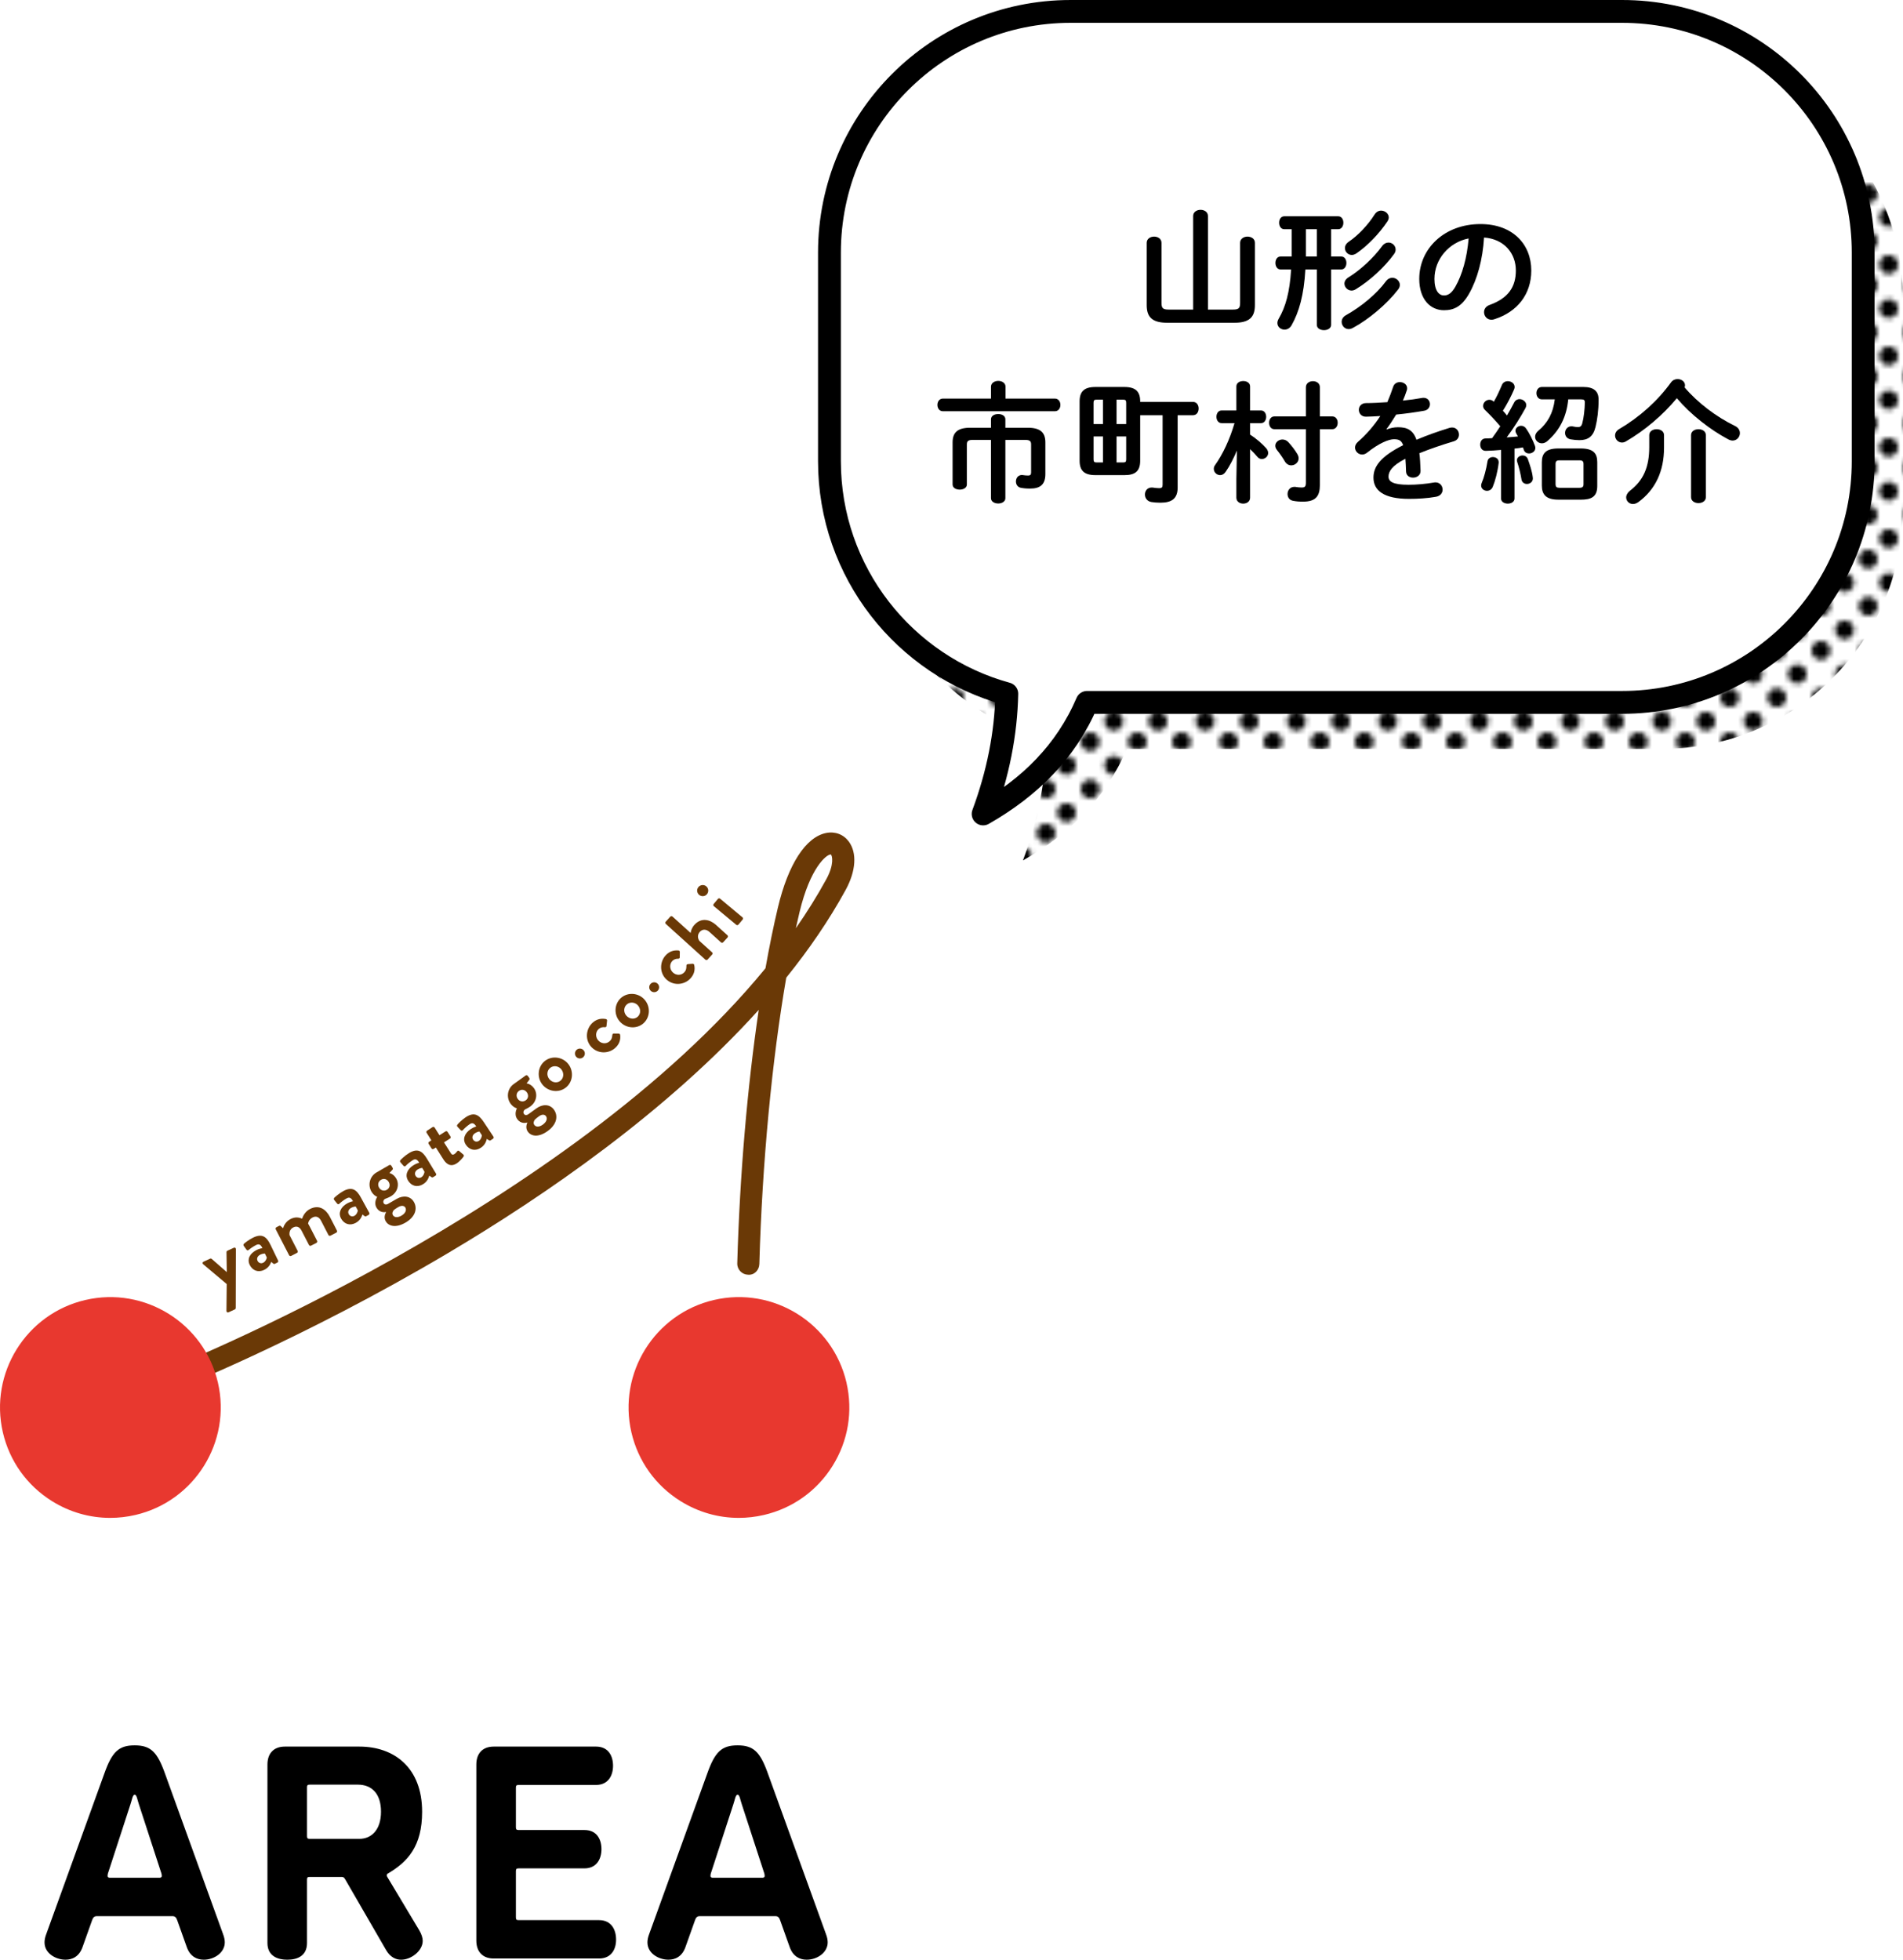 <?xml version="1.0" encoding="UTF-8"?>
<svg id="_レイヤー_2" data-name="レイヤー 2" xmlns="http://www.w3.org/2000/svg" xmlns:xlink="http://www.w3.org/1999/xlink" viewBox="0 0 187.491 193.088">
  <defs>
    <style>
      .cls-1 {
        fill: #e8382f;
      }

      .cls-2 {
        fill: #6a3906;
      }

      .cls-3 {
        fill: none;
      }

      .cls-4 {
        fill: #fff;
        stroke: #000;
        stroke-linecap: round;
        stroke-linejoin: round;
        stroke-width: 2.25px;
      }

      .cls-5 {
        fill: url(#_新規パターンスウォッチ_5);
      }
    </style>
    <pattern id="_新規パターンスウォッチ_5" data-name="新規パターンスウォッチ 5" x="0" y="0" width="17.68" height="17.68" patternTransform="translate(-13854.996 -1259.846) rotate(-180) scale(.5 -.5)" patternUnits="userSpaceOnUse" viewBox="0 0 17.68 17.68">
      <g>
        <rect class="cls-3" width="17.68" height="17.68"/>
        <path d="M15.818,17.68c1.027,0,1.862-.834,1.862-1.861s-.834-1.861-1.862-1.861-1.86.832-1.86,1.861.833,1.861,1.86,1.861Z"/>
        <path d="M6.513,17.68c1.027,0,1.861-.834,1.861-1.861s-.834-1.861-1.861-1.861-1.86.832-1.86,1.861.833,1.861,1.86,1.861Z"/>
        <path d="M15.818,8.375c1.027,0,1.862-.834,1.862-1.862s-.834-1.861-1.862-1.861-1.86.833-1.86,1.861.833,1.862,1.86,1.862Z"/>
        <path d="M6.513,8.375c1.027,0,1.861-.834,1.861-1.862s-.834-1.861-1.861-1.861-1.86.833-1.86,1.861.833,1.862,1.86,1.862Z"/>
        <path d="M1.861,13.027c1.028,0,1.862-.834,1.862-1.861s-.834-1.861-1.862-1.861S0,10.138,0,11.166s.833,1.861,1.861,1.861Z"/>
        <path d="M11.166,13.027c1.027,0,1.86-.834,1.86-1.861s-.833-1.861-1.86-1.861-1.862.833-1.862,1.861.833,1.861,1.862,1.861Z"/>
        <path d="M1.861,3.722c1.028,0,1.862-.833,1.862-1.861S2.889,0,1.861,0,0,.833,0,1.861s.833,1.861,1.861,1.861Z"/>
        <path d="M11.166,3.722c1.027,0,1.86-.833,1.86-1.861S12.193,0,11.166,0s-1.862.834-1.862,1.861.833,1.861,1.862,1.861Z"/>
      </g>
    </pattern>
  </defs>
  <g id="_文字" data-name="文字">
    <g>
      <g>
        <path d="M16.238,174.698l5.729,15.839c.12.3.18.6.18.84,0,1.02-1.05,1.71-2.069,1.71-.66,0-1.351-.3-1.681-1.26l-.93-2.61c-.09-.27-.21-.42-.45-.42h-7.499c-.24,0-.36.15-.45.42l-.93,2.61c-.33.96-1.021,1.26-1.681,1.26-.93,0-2.069-.6-2.069-1.71,0-.24.06-.54.18-.84l5.729-15.839c.75-2.1,1.41-2.73,2.971-2.73s2.22.63,2.97,2.73ZM15.668,185.018c.18,0,.271-.06.271-.18,0-.06,0-.18-.091-.42l-2.159-6.629c-.15-.42-.21-.96-.42-.96s-.271.54-.421.96l-2.159,6.629c-.09.24-.09.36-.09.42,0,.12.09.18.27.18h4.8Z"/>
        <path d="M41.318,190.208c.21.36.329.72.329,1.02,0,.99-1.14,1.86-2.13,1.86-.51,0-1.079-.24-1.499-.99l-3.99-6.899c-.15-.27-.24-.27-.48-.27h-3.029c-.21,0-.271.06-.271.27v6.24c0,1.32-1.02,1.65-1.949,1.65-.9,0-1.95-.33-1.95-1.65v-17.58c0-1.14.66-1.77,1.71-1.77h7.35c3.42,0,6.18,2.07,6.18,6.42,0,3.39-1.41,4.92-3.33,6.06-.12.06-.149.12-.149.21,0,.06.029.12.029.12l3.181,5.31ZM35.408,181.178c1.2,0,2.13-.9,2.13-2.67s-.9-2.67-2.28-2.67h-4.739c-.21,0-.271.06-.271.27v4.8c0,.21.061.27.271.27h4.89Z"/>
        <path d="M58.718,172.088c1.23,0,1.681.93,1.681,1.89,0,.93-.45,1.89-1.681,1.89h-7.619c-.21,0-.271.06-.271.27v3.899c0,.21.061.27.271.27h6.479c1.23,0,1.68.93,1.68,1.89,0,.93-.449,1.89-1.68,1.89h-6.479c-.21,0-.271.06-.271.27v4.56c0,.21.061.27.271.27h7.92c1.229,0,1.68.96,1.68,1.92,0,.93-.45,1.86-1.68,1.86h-10.38c-1.05,0-1.71-.63-1.71-1.77v-17.339c0-1.14.66-1.77,1.71-1.77h10.079Z"/>
        <path d="M75.639,174.698l5.729,15.839c.12.3.18.6.18.84,0,1.02-1.05,1.71-2.069,1.71-.66,0-1.351-.3-1.681-1.26l-.93-2.61c-.09-.27-.21-.42-.45-.42h-7.499c-.24,0-.36.15-.45.42l-.93,2.61c-.33.96-1.021,1.26-1.681,1.26-.93,0-2.069-.6-2.069-1.71,0-.24.06-.54.18-.84l5.729-15.839c.75-2.1,1.41-2.73,2.971-2.73s2.22.63,2.97,2.73ZM75.068,185.018c.18,0,.271-.06.271-.18,0-.06,0-.18-.091-.42l-2.159-6.629c-.15-.42-.21-.96-.42-.96s-.271.54-.421.96l-2.159,6.629c-.09.24-.09.36-.09.42,0,.12.09.18.27.18h4.8Z"/>
      </g>
      <g>
        <g>
          <path class="cls-5" d="M109.406,5.707h54.324c13.123,0,23.762,10.639,23.762,23.762v20.556c0,13.123-10.639,23.762-23.762,23.762h-52.707c-2.091,4.883-5.674,8.39-10.238,10.991,1.462-3.948,2.25-7.894,2.332-11.839-10.07-2.758-17.473-11.969-17.473-22.914v-20.556c0-13.123,10.639-23.762,23.762-23.762Z"/>
          <path class="cls-4" d="M105.483,1.125h54.324c13.123,0,23.762,10.639,23.762,23.762v20.556c0,13.123-10.639,23.762-23.762,23.762h-52.707c-2.091,4.883-5.674,8.39-10.238,10.991,1.462-3.948,2.25-7.894,2.332-11.839-10.07-2.758-17.473-11.969-17.473-22.914v-20.556c0-13.123,10.639-23.762,23.762-23.762Z"/>
        </g>
        <g>
          <path d="M121.466,30.502c.572,0,.715-.13.715-.663v-5.915c0-.403.364-.611.729-.611s.728.208.728.611v6.136c0,1.17-.52,1.742-2.041,1.742h-6.578c-1.521,0-2.041-.572-2.041-1.742v-6.136c0-.403.364-.611.729-.611s.728.208.728.611v5.915c0,.533.144.663.715.663h2.405v-9.217c0-.403.364-.611.729-.611s.728.208.728.611v9.217h2.457Z"/>
          <path d="M128.61,26.55c-.143,2.535-.624,4.187-1.353,5.486-.169.312-.441.442-.701.442-.364,0-.702-.26-.702-.65,0-.13.039-.273.13-.429.676-1.157,1.079-2.574,1.222-4.85h-1.04c-.338,0-.507-.325-.507-.637,0-.325.169-.637.507-.637h1.092v-2.691h-.728c-.338,0-.507-.325-.507-.637,0-.325.169-.637.507-.637h5.317c.338,0,.507.312.507.637,0,.312-.169.637-.507.637h-.702v2.691h1.001c.338,0,.507.312.507.637,0,.312-.169.637-.507.637h-1.001v5.46c0,.351-.351.52-.702.52s-.702-.169-.702-.52v-5.46h-1.131ZM128.662,25.276h1.079v-2.691h-1.079v2.691ZM137.178,27.369c.377,0,.741.312.741.702,0,.143-.052.312-.183.468-1.092,1.417-2.873,2.925-4.445,3.77-.144.078-.286.117-.416.117-.403,0-.689-.351-.689-.715,0-.234.117-.481.416-.65,1.469-.819,3.029-2.093,3.939-3.341.182-.247.416-.351.637-.351ZM136.801,23.898c.377,0,.702.312.702.689,0,.13-.039.286-.144.429-.923,1.287-2.392,2.639-3.783,3.484-.143.091-.285.13-.416.13-.39,0-.701-.338-.701-.689,0-.221.13-.455.416-.624,1.183-.728,2.482-1.95,3.275-3.042.183-.26.43-.377.65-.377ZM136.072,20.752c.391,0,.754.299.754.676,0,.13-.052.26-.143.403-.806,1.196-1.911,2.353-3.042,3.133-.156.104-.312.156-.455.156-.377,0-.676-.312-.676-.676,0-.221.117-.455.39-.637.871-.585,1.872-1.625,2.535-2.678.169-.26.403-.377.637-.377Z"/>
          <path d="M139.831,27.473c0-2.964,2.457-5.396,6.032-5.396,3.172,0,5.005,1.989,5.005,4.576,0,2.353-1.391,4.083-3.627,4.797-.104.039-.208.052-.299.052-.442,0-.728-.364-.728-.741,0-.286.155-.572.546-.715,1.846-.663,2.587-1.781,2.587-3.393,0-1.703-1.157-3.107-3.133-3.25-.131,2.158-.663,4.108-1.47,5.525-.715,1.261-1.481,1.638-2.482,1.638-1.326,0-2.432-1.066-2.432-3.094ZM141.326,27.473c0,1.196.468,1.638.937,1.638.402,0,.754-.208,1.131-.871.663-1.157,1.144-2.834,1.3-4.745-1.938.377-3.367,2.054-3.367,3.978Z"/>
          <path d="M97.637,38.102c0-.377.364-.572.715-.572.364,0,.715.195.715.572v1.17h4.862c.364,0,.546.312.546.624s-.182.624-.546.624h-11.024c-.364,0-.546-.312-.546-.624s.182-.624.546-.624h4.732v-1.17ZM101.276,42.146c1.235,0,1.717.481,1.717,1.443v3.12c0,1.04-.521,1.43-1.495,1.43-.403,0-.65-.026-.924-.078-.324-.065-.48-.338-.48-.624,0-.312.195-.637.598-.637.026,0,.065.013.104.013.194.026.338.039.494.039.208,0,.299-.065.299-.312v-2.743c0-.325-.117-.455-.599-.455h-1.937v5.747c0,.338-.352.52-.702.52-.364,0-.715-.182-.715-.52v-5.747h-1.781c-.481,0-.598.13-.598.455v3.939c0,.338-.352.507-.702.507s-.702-.169-.702-.507v-4.147c0-.962.48-1.443,1.716-1.443h2.067v-.832c0-.351.351-.52.715-.52.351,0,.702.169.702.52v.832h2.223Z"/>
          <path d="M107.927,46.813c-1.118,0-1.56-.455-1.56-1.417v-5.85c0-.962.441-1.417,1.56-1.417h2.848c1.117,0,1.56.455,1.56,1.417v.052h5.2c.377,0,.56.325.56.65,0,.338-.183.663-.56.663h-1.508v7.111c0,1.092-.56,1.508-1.703,1.508-.325,0-.65-.026-.871-.065-.442-.065-.65-.416-.65-.741,0-.351.234-.689.663-.689.053,0,.117,0,.169.013.183.026.377.052.585.052.234,0,.325-.078.325-.351v-6.838h-2.21v4.485c0,1.079-.546,1.417-1.56,1.417h-2.848ZM108.056,39.377c-.247,0-.312.065-.312.312v2.093h.923v-2.405h-.611ZM107.745,43.004v2.249c0,.247.064.312.312.312h.611v-2.561h-.923ZM110.007,41.782h.949v-2.093c0-.247-.065-.312-.312-.312h-.637v2.405ZM110.007,45.565h.637c.247,0,.312-.065.312-.312v-2.249h-.949v2.561Z"/>
          <path d="M120.368,41.691c-.351,0-.52-.312-.52-.624s.169-.624.507-.624h1.456v-2.366c0-.364.338-.533.676-.533s.676.169.676.533v2.366h1.079c.338,0,.507.312.507.624s-.169.624-.507.624h-1.079v1.131c.572.364,1.184.884,1.586,1.339.13.156.195.325.195.468,0,.338-.299.598-.624.598-.156,0-.325-.065-.455-.234-.221-.26-.455-.507-.702-.741v4.784c0,.39-.338.585-.676.585s-.676-.195-.676-.585v-1.833l.052-2.808c-.325.767-.702,1.521-1.118,2.106-.156.221-.351.312-.533.312-.325,0-.624-.273-.624-.611,0-.117.026-.247.117-.364.768-1.079,1.443-2.509,1.924-4.147h-1.261ZM128.662,38.155c0-.403.352-.598.689-.598.351,0,.689.195.689.598v2.873h1.222c.351,0,.533.312.533.624,0,.325-.183.637-.533.637h-1.222v5.486c0,1.092-.391,1.651-1.651,1.651-.364,0-.65-.013-1.027-.091-.351-.078-.507-.364-.507-.663,0-.351.234-.702.676-.702.053,0,.104,0,.156.013.143.026.377.052.546.052.338,0,.429-.104.429-.494v-5.252h-3.106c-.338,0-.521-.312-.521-.637,0-.312.183-.624.521-.624h3.106v-2.873ZM127.817,44.733c.091.156.13.299.13.429,0,.403-.363.689-.728.689-.234,0-.468-.117-.624-.377-.208-.364-.481-.754-.78-1.131-.117-.143-.169-.286-.169-.429,0-.338.338-.611.702-.611.208,0,.416.078.598.273.338.377.65.78.871,1.157Z"/>
          <path d="M136.619,42.315c.338-.13.715-.221,1.117-.221.897,0,1.482.273,1.82,1.235,1.014-.429,2.106-.819,3.25-1.17.091-.026.183-.039.26-.039.43,0,.677.351.677.702,0,.273-.156.559-.521.663-1.131.338-2.288.728-3.38,1.17.065.481.091,1.053.117,1.729.013.442-.364.676-.741.676-.338,0-.676-.195-.689-.598-.013-.494-.039-.91-.064-1.261-1.353.689-1.664,1.274-1.664,1.755,0,.507.468.806,1.963.806.819,0,1.677-.078,2.522-.221.052-.013.104-.013.143-.013.442,0,.702.351.702.715,0,.312-.208.624-.65.702-.845.156-1.807.208-2.665.208-2.457,0-3.497-.819-3.497-2.093,0-1.04.611-2.041,2.926-3.198-.17-.481-.442-.585-.91-.585-.481,0-1.431.351-2.665,1.339-.156.117-.312.169-.469.169-.377,0-.702-.325-.702-.689,0-.195.092-.39.3-.572.818-.715,1.56-1.56,2.196-2.535-.507.039-.975.052-1.403.065-.468.013-.715-.338-.715-.676,0-.325.233-.663.715-.663.61,0,1.339-.039,2.093-.091.221-.52.416-1.027.572-1.508.104-.325.377-.468.663-.468.364,0,.715.234.715.598,0,.065,0,.13-.026.195-.117.364-.247.702-.39,1.027.676-.065,1.326-.156,1.885-.26.052-.013.104-.013.156-.013.403,0,.624.312.624.624,0,.286-.182.585-.572.65-.818.143-1.794.286-2.756.377-.325.533-.65,1.027-.962,1.443l.026.026Z"/>
          <path d="M147.89,44.33c-.521.052-1.014.078-1.495.091-.377.013-.559-.299-.559-.611s.169-.611.532-.611c.208,0,.416-.013.638-.026.272-.377.546-.767.806-1.17-.48-.572-1.014-1.131-1.495-1.599-.143-.13-.195-.273-.195-.416,0-.312.286-.598.611-.598.13,0,.286.039.416.169l.026.026c.286-.494.559-1.079.793-1.638.104-.273.351-.39.585-.39.338,0,.676.221.676.572,0,.065-.013.143-.052.234-.299.702-.689,1.443-1.105,2.106.13.143.273.299.403.468.26-.455.507-.884.702-1.274.117-.234.325-.338.533-.338.324,0,.663.26.663.585,0,.104-.026.195-.078.299-.494.91-1.184,2.002-1.847,2.886.377-.026.741-.052,1.105-.091-.052-.104-.117-.208-.169-.299-.052-.091-.078-.182-.078-.26,0-.273.273-.494.559-.494.183,0,.364.078.494.273.312.442.663,1.131.871,1.703.026.078.039.143.039.208,0,.338-.325.546-.624.546-.221,0-.416-.104-.507-.338-.026-.078-.065-.169-.091-.26-.273.052-.56.091-.832.117v4.914c0,.338-.325.507-.663.507-.325,0-.663-.169-.663-.507v-4.784ZM147.085,45.032c.299,0,.571.182.571.507v.065c-.104.871-.338,1.768-.585,2.366-.117.273-.338.39-.571.39-.286,0-.572-.208-.572-.52,0-.078.013-.156.052-.247.221-.507.455-1.365.572-2.132.039-.286.286-.429.533-.429ZM151.011,47.008c0,.039.013.091.013.13,0,.351-.299.546-.585.546-.247,0-.48-.143-.533-.429-.091-.559-.247-1.222-.429-1.755-.013-.052-.026-.104-.026-.156,0-.273.273-.468.56-.468.208,0,.429.104.52.364.195.546.416,1.209.481,1.768ZM154.508,39.35c-.169,1.755-.871,3.082-2.041,4.095-.182.169-.377.234-.559.234-.364,0-.663-.299-.663-.637,0-.195.091-.416.312-.598.91-.754,1.469-1.742,1.625-3.094h-1.261c-.364,0-.546-.312-.546-.611,0-.312.182-.611.546-.611h4.069c1.053,0,1.508.429,1.508,1.235v.065c0,.988-.13,1.95-.299,2.626-.222.937-.715,1.313-1.586,1.313-.273,0-.56-.026-.858-.078-.39-.065-.56-.351-.56-.637,0-.325.234-.65.625-.65.038,0,.091,0,.143.013.195.039.338.065.494.065.221,0,.351-.078.429-.351.156-.559.247-1.391.26-2.093,0-.208-.091-.286-.351-.286h-1.287ZM153.533,49.231c-1.209,0-1.625-.507-1.625-1.391v-2.301c0-.884.416-1.352,1.625-1.352h2.21c1.222,0,1.625.468,1.625,1.352v2.34c0,1.105-.624,1.353-1.625,1.353h-2.21ZM155.613,48.061c.312,0,.402-.104.402-.364v-1.976c0-.26-.091-.364-.402-.364h-1.964c-.299,0-.39.104-.39.364v1.976c0,.286.117.364.39.364h1.964Z"/>
          <path d="M170.954,41.977c.325.156.468.429.468.702,0,.364-.286.729-.715.729-.13,0-.286-.039-.455-.13-1.769-.949-3.666-2.418-5.044-4.043-1.353,1.638-3.159,3.185-5.031,4.264-.13.078-.261.104-.377.104-.377,0-.677-.325-.677-.689,0-.234.117-.468.403-.637,2.002-1.17,3.796-2.782,5.109-4.602.169-.234.416-.325.65-.325.377,0,.728.247.728.611,0,.065-.013.13-.039.208,1.274,1.508,3.133,2.912,4.979,3.809ZM162.49,42.874c0-.39.364-.585.729-.585s.728.195.728.585v1.235c0,2.314-.845,4.121-2.521,5.356-.183.13-.377.195-.533.195-.39,0-.676-.299-.676-.65,0-.221.116-.455.377-.663,1.326-1.014,1.897-2.34,1.897-4.303v-1.17ZM166.611,42.874c0-.39.364-.585.729-.585s.728.195.728.585v6.11c0,.39-.363.585-.728.585s-.729-.195-.729-.585v-6.11Z"/>
        </g>
      </g>
      <g>
        <path class="cls-2" d="M16.746,137.055c-.435,0-.845-.261-1.014-.69-.22-.56.055-1.191.615-1.411.44-.173,39.597-15.786,59.07-39.55.38-2.143.79-4.153,1.227-5.993,1.012-4.255,2.74-6.929,4.742-7.337.882-.179,1.718.134,2.241.841.825,1.119.709,2.901-.31,4.767-1.636,2.991-3.62,5.878-5.852,8.644-1.41,8.163-2.37,18.233-2.651,28.212-.017.602-.492,1.115-1.119,1.057-.601-.017-1.074-.518-1.057-1.119.244-8.676.999-17.43,2.116-24.976-9.025,10.005-20.987,18.257-30.657,23.99-14.31,8.485-26.829,13.441-26.954,13.49-.131.051-.266.076-.398.076ZM81.838,84.19c-.399,0-2.013,1.254-3.075,5.725-.119.5-.236,1.014-.351,1.539,1.097-1.575,2.1-3.18,2.995-4.817.808-1.476.589-2.334.455-2.446-.008-.001-.015-.002-.024-.002Z"/>
        <g>
          <path class="cls-2" d="M20.012,124.558c-.086-.074-.071-.194.038-.244l.649-.299c.066-.029.118-.011.159.023l1.479,1.296.008-.003-.029-1.963c.003-.089.051-.119.138-.159l.578-.266c.115-.052.215.015.209.132l-.014,5.795c-.001.053-.025.116-.083.141l-.62.286c-.109.049-.216-.014-.213-.138l.026-2.644-2.325-1.957Z"/>
          <path class="cls-2" d="M25.296,123.152c.285-.139.559-.174.559-.174-.169-.368-.345-.441-.61-.313-.264.128-.608.365-.748.494-.086.078-.168.038-.226-.048l-.244-.34c-.075-.098-.041-.174.013-.228.046-.049.449-.384.907-.606.893-.433,1.324-.068,1.702.712l.75,1.551c.035.069.003.166-.07.201l-.256.124c-.05.024-.096.021-.169-.041l-.18-.151c-.091.229-.253.572-.695.787-.572.277-1.144.095-1.439-.513-.245-.506-.021-1.101.708-1.453ZM25.927,124.417c.229-.111.356-.411.359-.518l-.19-.393s-.235.008-.443.108c-.279.136-.388.383-.278.612.104.214.33.3.552.192Z"/>
          <path class="cls-2" d="M27.168,121.121c-.04-.078-.005-.166.065-.203l.261-.135c.064-.033.124-.019.16.016l.236.217c.051-.196.231-.645.733-.905.403-.207.765-.198,1.143-.036.055-.189.263-.689.77-.952.904-.465,1.583.034,1.965.775l.697,1.351c.036.069.013.161-.065.203l-.573.296c-.078.039-.166.004-.203-.065l-.722-1.399c-.189-.368-.486-.51-.839-.328-.41.211-.44.603-.44.603,0,0,.079.137.145.264l.74,1.435c.035.069.005.166-.066.203l-.53.273c-.076.04-.166.006-.203-.065l-.722-1.399c-.19-.367-.471-.517-.833-.331-.353.183-.39.524-.363.751l.8,1.555c.038.069.006.167-.065.202l-.572.296c-.07.037-.168.006-.204-.066l-1.318-2.557Z"/>
          <path class="cls-2" d="M34.227,118.558c.28-.152.55-.203.55-.203-.186-.36-.368-.423-.624-.282-.259.141-.59.397-.723.533-.083.081-.166.045-.229-.038l-.263-.327c-.078-.093-.049-.172.003-.228.045-.051.429-.406.875-.652.87-.477,1.321-.136,1.737.623l.828,1.512c.039.069.01.165-.059.204l-.251.136c-.049.027-.095.026-.173-.032l-.186-.141c-.079.233-.223.584-.654.82-.557.307-1.139.154-1.464-.437-.27-.495-.078-1.099.633-1.489ZM34.922,119.79c.223-.123.335-.429.331-.535l-.21-.384s-.234.021-.436.131c-.271.149-.369.4-.246.624.115.209.345.281.562.164Z"/>
          <path class="cls-2" d="M37.17,117.927s-.341-.114-.579-.527c-.368-.64-.173-1.492.508-1.883l1.251-.722c.075-.043.161-.02.205.056l.13.226c.029.049.033.12-.008.161l-.314.345s.398.055.679.543c.313.543.168,1.341-.554,1.756-.261.149-.471.198-.582.262-.095.055-.198.243-.103.407.083.144.258.163.409.076l.879-.507c.625-.361,1.339-.298,1.688.308.364.633.165,1.461-.832,2.036-1.017.585-1.692.305-1.945-.135-.238-.411-.009-.809.038-.89l-.013-.02c-.136.033-.643.076-.93-.425-.31-.536.071-1.067.071-1.067ZM38.112,117.23c.281-.162.355-.48.189-.768-.166-.29-.478-.383-.759-.221-.275.158-.363.483-.196.77.165.29.491.377.767.219ZM39.546,119.78c.384-.221.54-.54.389-.802-.07-.123-.29-.281-.695-.048-.15.088-.298.181-.43.285-.066.076-.225.295-.103.507.139.241.468.271.839.058Z"/>
          <path class="cls-2" d="M40.765,114.79c.271-.164.54-.226.54-.226-.203-.351-.385-.408-.638-.254-.251.153-.57.422-.698.565-.079.084-.164.052-.23-.029l-.276-.315c-.083-.091-.056-.171-.008-.229.043-.053.411-.426.845-.69.849-.515,1.314-.193,1.763.548l.894,1.474c.041.069.018.167-.05.208l-.245.148c-.048.029-.094.029-.173-.024l-.193-.135c-.07.238-.198.593-.619.849-.544.33-1.132.204-1.482-.374-.293-.482-.125-1.094.568-1.515ZM41.512,115.992c.218-.133.318-.444.308-.551l-.226-.373s-.233.029-.43.148c-.265.161-.35.419-.218.636.123.203.356.267.567.14Z"/>
          <path class="cls-2" d="M42.946,113.062l-.228.143c-.068.043-.159.017-.201-.05l-.284-.45c-.048-.074-.028-.162.04-.204l.228-.144-.47-.745c-.044-.067-.021-.165.046-.208l.545-.355c.068-.043.16-.016.201.051l.475.751.59-.372c.074-.048.161-.028.208.046l.285.45c.043.066.026.161-.048.208l-.59.373.679,1.073c.119.188.236.151.344.083.114-.072.225-.208.281-.281.058-.074.133-.074.195-.018l.4.336c.07.051.079.139.029.208-.02.042-.359.471-.688.68-.515.326-.948.149-1.292-.395l-.747-1.179Z"/>
          <path class="cls-2" d="M46.393,111.237c.264-.175.53-.246.53-.246-.216-.343-.401-.391-.645-.228-.245.161-.554.443-.675.589-.076.088-.161.059-.231-.018l-.288-.305c-.086-.086-.064-.167-.016-.226.039-.054.393-.44.815-.722.827-.548,1.303-.246,1.781.476l.952,1.434c.044.066.024.166-.044.209l-.238.158c-.046.031-.093.033-.173-.018l-.199-.126c-.06.239-.173.601-.584.871-.528.351-1.121.249-1.492-.313-.311-.47-.169-1.088.506-1.535ZM47.186,112.405c.211-.14.298-.455.285-.56l-.24-.363s-.233.039-.424.166c-.259.171-.334.43-.194.642.133.199.368.253.573.116Z"/>
          <path class="cls-2" d="M50.93,109.205s-.351-.08-.63-.466c-.43-.599-.325-1.468.313-1.927l1.172-.844c.069-.053.159-.037.21.033l.154.213c.031.045.043.115.008.16l-.278.376s.401.014.73.47c.368.51.305,1.316-.37,1.804-.245.176-.449.246-.553.32-.09.065-.173.261-.061.416.096.135.274.135.415.033l.823-.594c.587-.423,1.303-.431,1.712.134.428.592.313,1.437-.62,2.11-.953.688-1.651.478-1.948.067-.278-.387-.091-.805-.055-.891l-.014-.018c-.133.045-.632.142-.969-.328-.363-.503-.038-1.068-.038-1.068ZM51.797,108.412c.264-.189.305-.512.11-.784-.195-.268-.514-.332-.779-.141-.256.185-.31.518-.115.787.195.27.527.325.784.138ZM53.484,110.807c.36-.262.483-.593.306-.837-.084-.116-.319-.251-.698.023-.141.103-.279.211-.399.328-.06.081-.194.316-.05.515.163.226.493.221.84-.028Z"/>
          <path class="cls-2" d="M53.704,104.52c.713-.542,1.756-.38,2.301.334.553.726.434,1.776-.28,2.32-.713.543-1.756.38-2.31-.346-.544-.713-.425-1.763.289-2.308ZM55.206,106.491c.334-.256.385-.753.11-1.113-.269-.354-.758-.43-1.092-.175-.341.26-.39.747-.121,1.101.275.358.762.447,1.103.188Z"/>
          <path class="cls-2" d="M58.431,100.727c.378-.317.798-.409,1.263-.323.09.02.139.104.113.196l-.055.503c-.014.095-.094.111-.168.109-.189-.028-.413.016-.583.159-.329.275-.363.779-.076,1.121.29.346.782.4,1.112.124.26-.219.27-.443.293-.638.006-.079.058-.142.136-.146l.451.006c.1-.003.176.038.185.134.064.496-.101.956-.533,1.319-.688.576-1.751.533-2.364-.198-.602-.719-.456-1.793.225-2.366Z"/>
          <path class="cls-2" d="M61.17,98.336c.668-.602,1.721-.524,2.321.143.613.678.58,1.733-.085,2.336-.667.6-1.721.523-2.332-.156-.602-.665-.569-1.721.096-2.323ZM62.831,100.176c.313-.282.321-.782.018-1.118-.296-.33-.79-.367-1.103-.085-.318.288-.326.777-.029,1.107.304.336.795.384,1.114.096Z"/>
          <path class="cls-2" d="M65.621,94.089c.346-.351.755-.481,1.228-.44.089.01.146.089.129.185l-.008.505c-.005.096-.083.119-.156.124-.191-.01-.409.054-.565.213-.303.305-.288.809.029,1.122.321.32.815.328,1.118.023.24-.243.226-.468.231-.663-.001-.081.044-.147.123-.16l.449-.036c.101-.011.18.022.198.117.109.488-.011.96-.408,1.362-.63.638-1.692.694-2.37.024-.667-.658-.623-1.742.003-2.375Z"/>
          <path class="cls-2" d="M65.598,91.028c-.059-.052-.064-.153-.01-.213l.453-.5c.054-.059.154-.064.213-.01l1.791,1.62c.019-.199.12-.524.37-.8.677-.75,1.531-.533,2.126.004l1.131,1.023c.06.053.064.154.011.213l-.433.477c-.058.064-.153.066-.211.012l-1.138-1.029c-.324-.293-.694-.296-.949-.013-.246.271-.235.613-.046.89l1.249,1.13c.064.058.08.137,0,.224l-.443.49c-.053.059-.154.064-.213.011l-3.901-3.527Z"/>
          <path class="cls-2" d="M68.884,88.17c-.231-.193-.269-.533-.075-.765.198-.237.545-.27.775-.076.233.193.264.539.066.776-.194.233-.535.258-.767.065ZM70.331,89.284c-.066-.056-.07-.151-.019-.213l.421-.505c.051-.061.145-.076.213-.021l2.206,1.839c.061.052.07.153.019.213l-.421.505c-.051.062-.151.071-.211.019l-2.207-1.838Z"/>
        </g>
        <circle class="cls-2" cx="64.452" cy="97.272" r=".487"/>
        <circle class="cls-2" cx="57.133" cy="103.802" r=".487"/>
        <path class="cls-1" d="M8.415,128.084c-5.84,1.356-9.488,7.212-8.132,13.051.657,2.829,2.377,5.233,4.842,6.77,1.747,1.089,3.721,1.649,5.729,1.649.825,0,1.657-.095,2.481-.286,5.84-1.356,9.488-7.21,8.133-13.051-1.357-5.84-7.211-9.487-13.052-8.132Z"/>
        <path class="cls-1" d="M83.396,136.216c-1.358-5.84-7.207-9.487-13.053-8.132-5.84,1.356-9.488,7.211-8.133,13.051.658,2.829,2.376,5.233,4.842,6.77,1.747,1.089,3.721,1.649,5.729,1.649.825,0,1.657-.095,2.481-.286,2.829-.657,5.233-2.376,6.768-4.841,1.537-2.465,2.021-5.381,1.364-8.21Z"/>
      </g>
    </g>
  </g>
</svg>